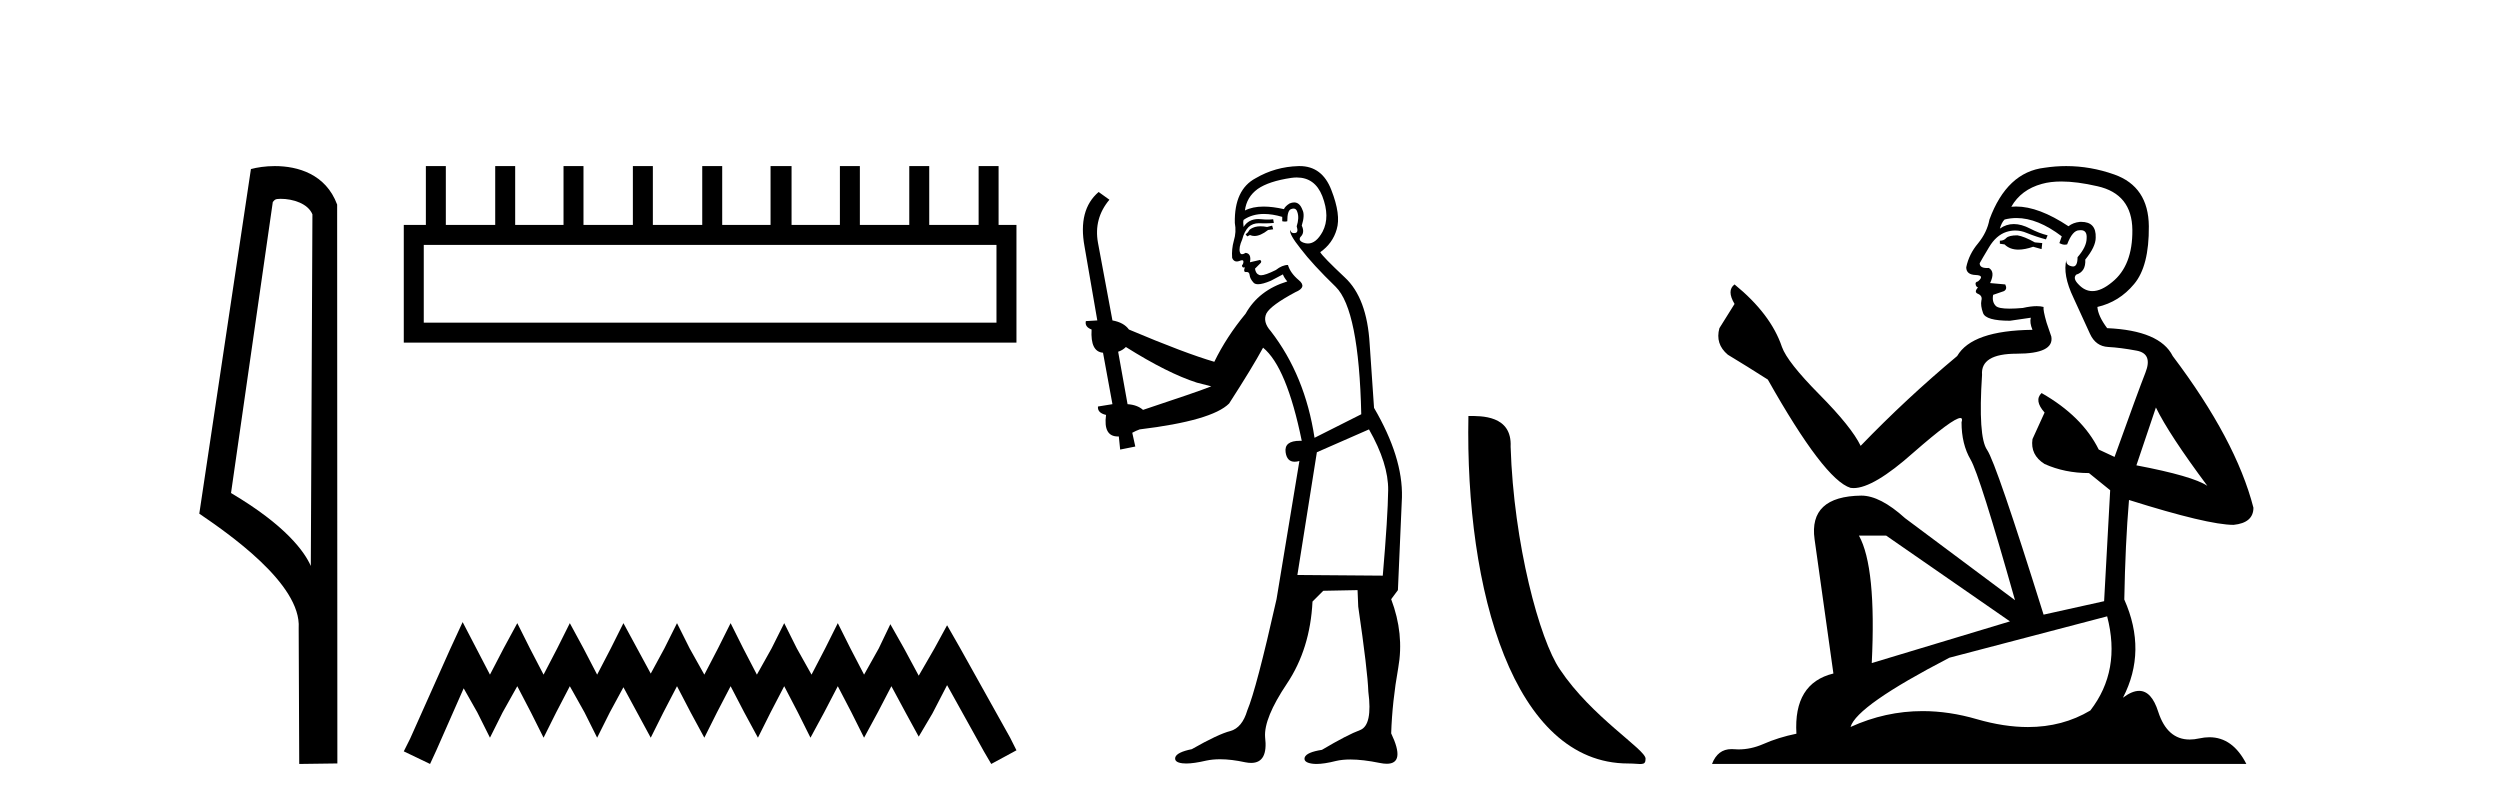 <?xml version='1.0' encoding='UTF-8' standalone='yes'?><svg xmlns='http://www.w3.org/2000/svg' xmlns:xlink='http://www.w3.org/1999/xlink' width='127.0' height='41.0' ><path d='M 14.259 10.1 C 14.884 10.1 15.648 10.34 15.871 10.89 L 15.789 28.751 L 15.789 28.751 C 15.473 28.034 14.531 26.699 11.736 25.046 L 13.858 10.263 C 13.958 10.157 13.955 10.1 14.259 10.1 ZM 15.789 28.751 L 15.789 28.751 C 15.789 28.751 15.789 28.751 15.789 28.751 L 15.789 28.751 L 15.789 28.751 ZM 13.962 8.437 C 13.484 8.437 13.053 8.505 12.747 8.588 L 10.124 26.094 C 11.512 27.044 15.325 29.648 15.173 31.91 L 15.201 38.809 L 17.138 38.783 L 17.127 10.393 C 16.551 8.837 15.12 8.437 13.962 8.437 Z' style='fill:#000000;stroke:none' /><path d='M 50.621 12.441 L 50.621 16.391 L 21.527 16.391 L 21.527 12.441 ZM 21.634 8.437 L 21.634 11.426 L 20.512 11.426 L 20.512 17.405 L 51.636 17.405 L 51.636 11.426 L 50.728 11.426 L 50.728 8.437 L 49.714 8.437 L 49.714 11.426 L 47.205 11.426 L 47.205 8.437 L 46.191 8.437 L 46.191 11.426 L 43.681 11.426 L 43.681 8.437 L 42.667 8.437 L 42.667 11.426 L 40.211 11.426 L 40.211 8.437 L 39.144 8.437 L 39.144 11.426 L 36.688 11.426 L 36.688 8.437 L 35.674 8.437 L 35.674 11.426 L 33.165 11.426 L 33.165 8.437 L 32.15 8.437 L 32.15 11.426 L 29.641 11.426 L 29.641 8.437 L 28.627 8.437 L 28.627 11.426 L 26.171 11.426 L 26.171 8.437 L 25.157 8.437 L 25.157 11.426 L 22.648 11.426 L 22.648 8.437 Z' style='fill:#000000;stroke:none' /><path d='M 23.502 31.602 L 22.861 32.99 L 20.833 37.528 L 20.512 38.169 L 21.847 38.809 L 22.167 38.115 L 23.555 34.966 L 24.249 36.193 L 24.89 37.475 L 25.531 36.193 L 26.278 34.859 L 26.972 36.193 L 27.613 37.475 L 28.253 36.193 L 28.947 34.859 L 29.695 36.193 L 30.335 37.475 L 30.976 36.193 L 31.67 34.912 L 32.364 36.193 L 33.058 37.475 L 33.698 36.193 L 34.392 34.859 L 35.086 36.193 L 35.78 37.475 L 36.421 36.193 L 37.115 34.859 L 37.809 36.193 L 38.503 37.475 L 39.144 36.193 L 39.838 34.859 L 40.532 36.193 L 41.172 37.475 L 41.866 36.193 L 42.56 34.859 L 43.254 36.193 L 43.895 37.475 L 44.589 36.193 L 45.283 34.859 L 46.03 36.247 L 46.671 37.421 L 47.365 36.247 L 48.112 34.805 L 49.981 38.169 L 50.355 38.809 L 51.636 38.115 L 51.315 37.475 L 48.753 32.884 L 48.112 31.763 L 47.472 32.937 L 46.671 34.325 L 45.924 32.937 L 45.23 31.709 L 44.642 32.937 L 43.895 34.272 L 43.201 32.937 L 42.56 31.656 L 41.92 32.937 L 41.226 34.272 L 40.478 32.937 L 39.838 31.656 L 39.197 32.937 L 38.45 34.272 L 37.756 32.937 L 37.115 31.656 L 36.474 32.937 L 35.78 34.272 L 35.033 32.937 L 34.392 31.656 L 33.752 32.937 L 33.058 34.218 L 32.364 32.937 L 31.67 31.656 L 31.029 32.937 L 30.335 34.272 L 29.641 32.937 L 28.947 31.656 L 28.307 32.937 L 27.613 34.272 L 26.919 32.937 L 26.278 31.656 L 25.584 32.937 L 24.89 34.272 L 24.196 32.937 L 23.502 31.602 Z' style='fill:#000000;stroke:none' /><path d='M 64.625 11.461 L 64.369 11.53 Q 64.19 11.495 64.036 11.495 Q 63.882 11.495 63.754 11.53 Q 63.498 11.615 63.447 11.717 Q 63.396 11.82 63.276 11.905 L 63.361 12.008 L 63.498 11.94 Q 63.605 11.988 63.727 11.988 Q 64.03 11.988 64.42 11.683 L 64.677 11.649 L 64.625 11.461 ZM 65.874 9.016 Q 66.797 9.016 67.171 9.958 Q 67.581 11.017 67.188 11.769 Q 66.86 12.37 66.444 12.37 Q 66.341 12.37 66.231 12.332 Q 65.941 12.23 66.06 12.042 Q 66.3 11.82 66.129 11.461 Q 66.3 10.915 66.163 10.658 Q 66.025 10.283 65.742 10.283 Q 65.637 10.283 65.514 10.334 Q 65.292 10.47 65.223 10.624 Q 64.65 10.494 64.193 10.494 Q 63.629 10.494 63.242 10.693 Q 63.327 10.009 63.891 9.599 Q 64.455 9.206 65.599 9.036 Q 65.742 9.016 65.874 9.016 ZM 57.195 17.628 Q 59.313 18.96 60.799 19.438 L 61.534 19.626 Q 60.799 19.917 58.066 20.822 Q 57.776 20.566 57.28 20.532 L 56.802 17.867 Q 57.024 17.799 57.195 17.628 ZM 65.713 10.595 Q 65.858 10.595 65.907 10.778 Q 66.009 11.068 65.872 11.495 Q 65.975 11.82 65.787 11.837 Q 65.756 11.842 65.728 11.842 Q 65.577 11.842 65.548 11.683 L 65.548 11.683 Q 65.462 11.871 66.077 12.64 Q 66.675 13.426 67.854 14.57 Q 69.033 15.732 69.152 21.044 L 66.778 22.24 Q 66.3 19.08 64.557 16.825 Q 64.13 16.347 64.335 15.92 Q 64.557 15.51 65.804 14.843 Q 66.419 14.587 65.975 14.228 Q 65.548 13.87 65.428 13.46 Q 65.138 13.46 64.813 13.716 Q 64.277 13.984 64.056 13.984 Q 64.009 13.984 63.976 13.972 Q 63.788 13.904 63.754 13.648 L 64.011 13.391 Q 64.13 13.289 64.011 13.204 L 63.498 13.323 Q 63.583 12.879 63.276 12.845 Q 63.168 12.914 63.099 12.914 Q 63.014 12.914 62.986 12.811 Q 62.917 12.589 63.105 12.162 Q 63.208 11.752 63.43 11.53 Q 63.635 11.34 63.956 11.34 Q 63.983 11.34 64.011 11.342 Q 64.13 11.347 64.248 11.347 Q 64.483 11.347 64.711 11.325 L 64.677 11.137 Q 64.549 11.154 64.399 11.154 Q 64.25 11.154 64.079 11.137 Q 64 11.128 63.926 11.128 Q 63.426 11.128 63.174 11.53 Q 63.139 11.273 63.174 11.171 Q 63.606 10.869 64.209 10.869 Q 64.632 10.869 65.138 11.017 L 65.138 11.239 Q 65.215 11.256 65.279 11.256 Q 65.343 11.256 65.394 11.239 Q 65.394 10.693 65.582 10.624 Q 65.655 10.595 65.713 10.595 ZM 69.545 21.813 Q 70.536 23.555 70.519 24.905 Q 70.502 26.254 70.245 29.243 L 65.907 29.209 L 66.897 22.974 L 69.545 21.813 ZM 66.021 8.437 Q 65.99 8.437 65.958 8.438 Q 64.779 8.472 63.788 9.053 Q 62.695 9.633 62.729 11.325 Q 62.815 11.786 62.678 12.23 Q 62.559 12.657 62.593 13.101 Q 62.666 13.284 62.826 13.284 Q 62.89 13.284 62.969 13.255 Q 63.048 13.22 63.096 13.22 Q 63.212 13.22 63.139 13.426 Q 63.071 13.46 63.105 13.545 Q 63.128 13.591 63.181 13.591 Q 63.208 13.591 63.242 13.579 L 63.242 13.579 Q 63.146 13.82 63.29 13.82 Q 63.299 13.82 63.31 13.819 Q 63.324 13.817 63.337 13.817 Q 63.465 13.817 63.481 13.972 Q 63.498 14.16 63.686 14.365 Q 63.76 14.439 63.91 14.439 Q 64.142 14.439 64.557 14.263 L 65.172 13.938 Q 65.223 14.092 65.394 14.297 Q 63.942 14.741 63.276 15.937 Q 62.302 17.115 61.687 18.379 Q 60.218 17.952 57.349 16.74 Q 57.092 16.381 56.512 16.278 L 55.777 12.332 Q 55.555 11.102 56.358 10.146 L 55.811 9.753 Q 54.752 10.658 55.094 12.52 L 55.743 16.278 L 55.162 16.312 Q 55.094 16.603 55.453 16.74 Q 55.384 17.867 56.033 17.918 L 56.512 20.532 Q 56.136 20.6 55.777 20.651 Q 55.743 20.976 56.187 21.078 Q 56.038 22.173 56.79 22.173 Q 56.813 22.173 56.836 22.172 L 56.904 22.838 L 57.673 22.684 L 57.519 21.984 Q 57.707 21.881 57.895 21.813 Q 61.568 21.369 62.439 20.498 Q 63.618 18.67 64.164 17.662 Q 65.36 18.636 66.129 22.394 Q 66.081 22.392 66.036 22.392 Q 65.228 22.392 65.309 22.974 Q 65.376 23.456 65.767 23.456 Q 65.875 23.456 66.009 23.419 L 66.009 23.419 L 64.848 30.439 Q 63.823 35 63.361 36.093 Q 63.105 36.964 62.507 37.135 Q 61.892 37.289 60.543 38.058 Q 59.791 38.211 59.706 38.468 Q 59.638 38.724 60.065 38.775 Q 60.152 38.786 60.258 38.786 Q 60.647 38.786 61.277 38.639 Q 61.599 38.57 61.98 38.57 Q 62.552 38.57 63.259 38.724 Q 63.421 38.756 63.558 38.756 Q 64.429 38.756 64.267 37.443 Q 64.198 36.486 65.377 34.727 Q 66.556 32.967 66.675 30.559 L 67.222 30.012 L 68.964 29.978 L 68.998 30.815 Q 69.477 34.095 69.511 35.137 Q 69.733 36.828 69.101 37.084 Q 68.452 37.323 67.154 38.092 Q 66.385 38.211 66.282 38.468 Q 66.197 38.724 66.641 38.792 Q 66.748 38.809 66.878 38.809 Q 67.269 38.809 67.871 38.656 Q 68.186 38.582 68.597 38.582 Q 69.231 38.582 70.092 38.758 Q 70.292 38.799 70.447 38.799 Q 71.408 38.799 70.672 37.255 Q 70.724 35.649 71.031 33.924 Q 71.339 32.199 70.672 30.439 L 71.014 29.978 L 71.219 25.263 Q 71.27 23.231 69.801 20.72 Q 69.733 19.797 69.579 17.474 Q 69.443 15.134 68.315 14.092 Q 67.188 13.033 67.068 12.811 Q 67.7 12.367 67.905 11.649 Q 68.127 10.915 67.632 9.651 Q 67.166 8.437 66.021 8.437 Z' style='fill:#000000;stroke:none' /><path d='M 82.711 38.785 C 83.365 38.785 83.596 38.932 83.595 38.539 C 83.595 38.071 80.849 36.418 79.242 34.004 C 78.21 32.504 76.893 27.607 76.74 22.695 C 76.817 21.083 75.235 21.132 74.595 21.132 C 74.424 30.016 76.898 38.785 82.711 38.785 Z' style='fill:#000000;stroke:none' /><path d='M 102.482 11.955 Q 102.055 11.955 101.918 12.091 Q 101.798 12.228 101.593 12.228 L 101.593 12.382 L 101.832 12.416 Q 102.097 12.681 102.537 12.681 Q 102.863 12.681 103.285 12.535 L 103.712 12.655 L 103.746 12.348 L 103.37 12.313 Q 102.823 12.006 102.482 11.955 ZM 104.719 9.22 Q 105.507 9.22 106.547 9.46 Q 108.307 9.853 108.324 11.681 Q 108.341 13.492 107.299 14.329 Q 106.748 14.788 106.296 14.788 Q 105.907 14.788 105.591 14.449 Q 105.283 14.141 105.471 13.953 Q 105.967 13.8 105.932 13.185 Q 106.462 12.535 106.462 12.074 Q 106.495 11.27 105.723 11.27 Q 105.692 11.27 105.659 11.271 Q 105.317 11.305 105.078 11.493 Q 103.567 10.491 102.418 10.491 Q 102.294 10.491 102.174 10.503 L 102.174 10.503 Q 102.67 9.631 103.729 9.341 Q 104.161 9.22 104.719 9.22 ZM 109.52 20.701 Q 110.186 22.068 112.134 24.682 Q 111.399 24.186 108.529 23.639 L 109.52 20.701 ZM 102.437 11.076 Q 103.514 11.076 104.737 12.006 L 104.617 12.348 Q 104.761 12.431 104.896 12.431 Q 104.954 12.431 105.01 12.416 Q 105.283 11.698 105.625 11.698 Q 105.666 11.693 105.703 11.693 Q 106.032 11.693 106.001 12.108 Q 106.001 12.535 105.54 13.065 Q 105.54 13.538 105.31 13.538 Q 105.274 13.538 105.232 13.526 Q 104.925 13.458 104.976 13.185 L 104.976 13.185 Q 104.771 13.953 105.335 15.132 Q 105.881 16.328 106.172 16.96 Q 106.462 17.592 107.094 17.626 Q 107.726 17.66 108.546 17.814 Q 109.366 17.968 108.99 18.925 Q 108.614 19.881 107.419 23.212 L 106.616 22.837 Q 105.779 21.145 103.712 19.967 L 103.712 19.967 Q 103.319 20.342 103.865 20.957 L 103.25 22.307 Q 103.131 23.11 103.865 23.571 Q 104.89 24.032 106.12 24.032 L 107.197 24.904 L 106.889 30.541 L 103.814 31.224 Q 101.405 23.52 100.944 22.854 Q 100.483 22.187 100.688 19.044 Q 100.603 17.968 102.447 17.968 Q 104.361 17.968 104.207 17.097 L 103.968 16.396 Q 103.78 15.747 103.814 15.593 Q 103.664 15.552 103.464 15.552 Q 103.165 15.552 102.755 15.645 Q 102.368 15.679 102.087 15.679 Q 101.525 15.679 101.388 15.542 Q 101.183 15.337 101.252 14.978 L 101.798 14.79 Q 101.986 14.688 101.867 14.449 L 101.098 14.38 Q 101.371 13.8 101.03 13.612 Q 100.978 13.615 100.933 13.615 Q 100.568 13.615 100.568 13.373 Q 100.688 13.15 101.047 12.553 Q 101.405 11.955 101.918 11.784 Q 102.148 11.71 102.375 11.71 Q 102.67 11.71 102.96 11.835 Q 103.472 12.04 103.934 12.16 L 104.019 11.955 Q 103.592 11.852 103.131 11.613 Q 102.687 11.382 102.302 11.382 Q 101.918 11.382 101.593 11.613 Q 101.679 11.305 101.832 11.152 Q 102.129 11.076 102.437 11.076 ZM 95.819 27.21 L 102.106 31.566 L 95.085 33.684 Q 95.324 28.816 94.435 27.21 ZM 107.043 31.31 Q 107.76 34.06 106.189 36.093 Q 104.781 36.934 103.019 36.934 Q 101.809 36.934 100.432 36.537 Q 99.02 36.124 97.668 36.124 Q 95.78 36.124 94.008 36.93 Q 94.316 35.854 99.031 33.411 L 107.043 31.31 ZM 104.964 8.437 Q 104.417 8.437 103.865 8.521 Q 101.952 8.743 101.064 11.152 Q 100.944 11.801 100.483 12.365 Q 100.022 12.911 99.885 13.578 Q 99.885 13.953 100.363 13.97 Q 100.842 13.988 100.483 14.295 Q 100.329 14.329 100.363 14.449 Q 100.38 14.568 100.483 14.603 Q 100.261 14.842 100.483 14.927 Q 100.722 15.03 100.654 15.269 Q 100.603 15.525 100.739 15.901 Q 100.876 16.294 102.106 16.294 L 103.165 16.14 L 103.165 16.14 Q 103.097 16.396 103.25 16.755 Q 100.175 16.789 99.424 18.087 Q 96.844 20.24 94.521 22.649 Q 94.06 21.692 92.42 20.035 Q 90.797 18.395 90.523 17.626 Q 89.96 15.952 88.115 14.449 Q 87.705 14.756 88.115 15.44 L 87.346 16.67 Q 87.124 17.472 87.773 18.019 Q 88.764 18.617 89.806 19.283 Q 92.676 24.374 94.008 24.784 Q 94.082 24.795 94.162 24.795 Q 95.176 24.795 97.203 22.99 Q 99.211 21.235 99.585 21.235 Q 99.717 21.235 99.646 21.453 Q 99.646 22.563 100.107 23.349 Q 100.568 24.135 102.362 30.49 L 96.776 26.322 Q 95.512 25.177 94.555 25.177 Q 91.873 25.211 92.181 27.398 L 93.137 34.214 Q 91.104 34.709 91.258 37.272 Q 90.336 37.46 89.567 37.801 Q 88.946 38.07 88.313 38.07 Q 88.18 38.07 88.046 38.058 Q 88 38.055 87.956 38.055 Q 87.259 38.055 86.97 38.809 L 114.115 38.809 Q 113.423 37.452 112.238 37.452 Q 111.992 37.452 111.724 37.511 Q 111.465 37.568 111.235 37.568 Q 110.094 37.568 109.639 36.161 Q 109.302 35.096 108.668 35.096 Q 108.305 35.096 107.846 35.444 Q 109.076 33.069 107.914 30.456 Q 107.965 27.62 108.153 25.399 Q 112.168 26.663 113.466 26.663 Q 114.474 26.561 114.474 25.792 Q 113.586 22.341 110.374 18.087 Q 109.725 16.789 107.043 16.67 Q 106.582 16.055 106.547 15.593 Q 107.658 15.337 108.41 14.432 Q 109.178 13.526 109.161 11.493 Q 109.144 9.478 107.402 8.863 Q 106.195 8.437 104.964 8.437 Z' style='fill:#000000;stroke:none' /></svg>